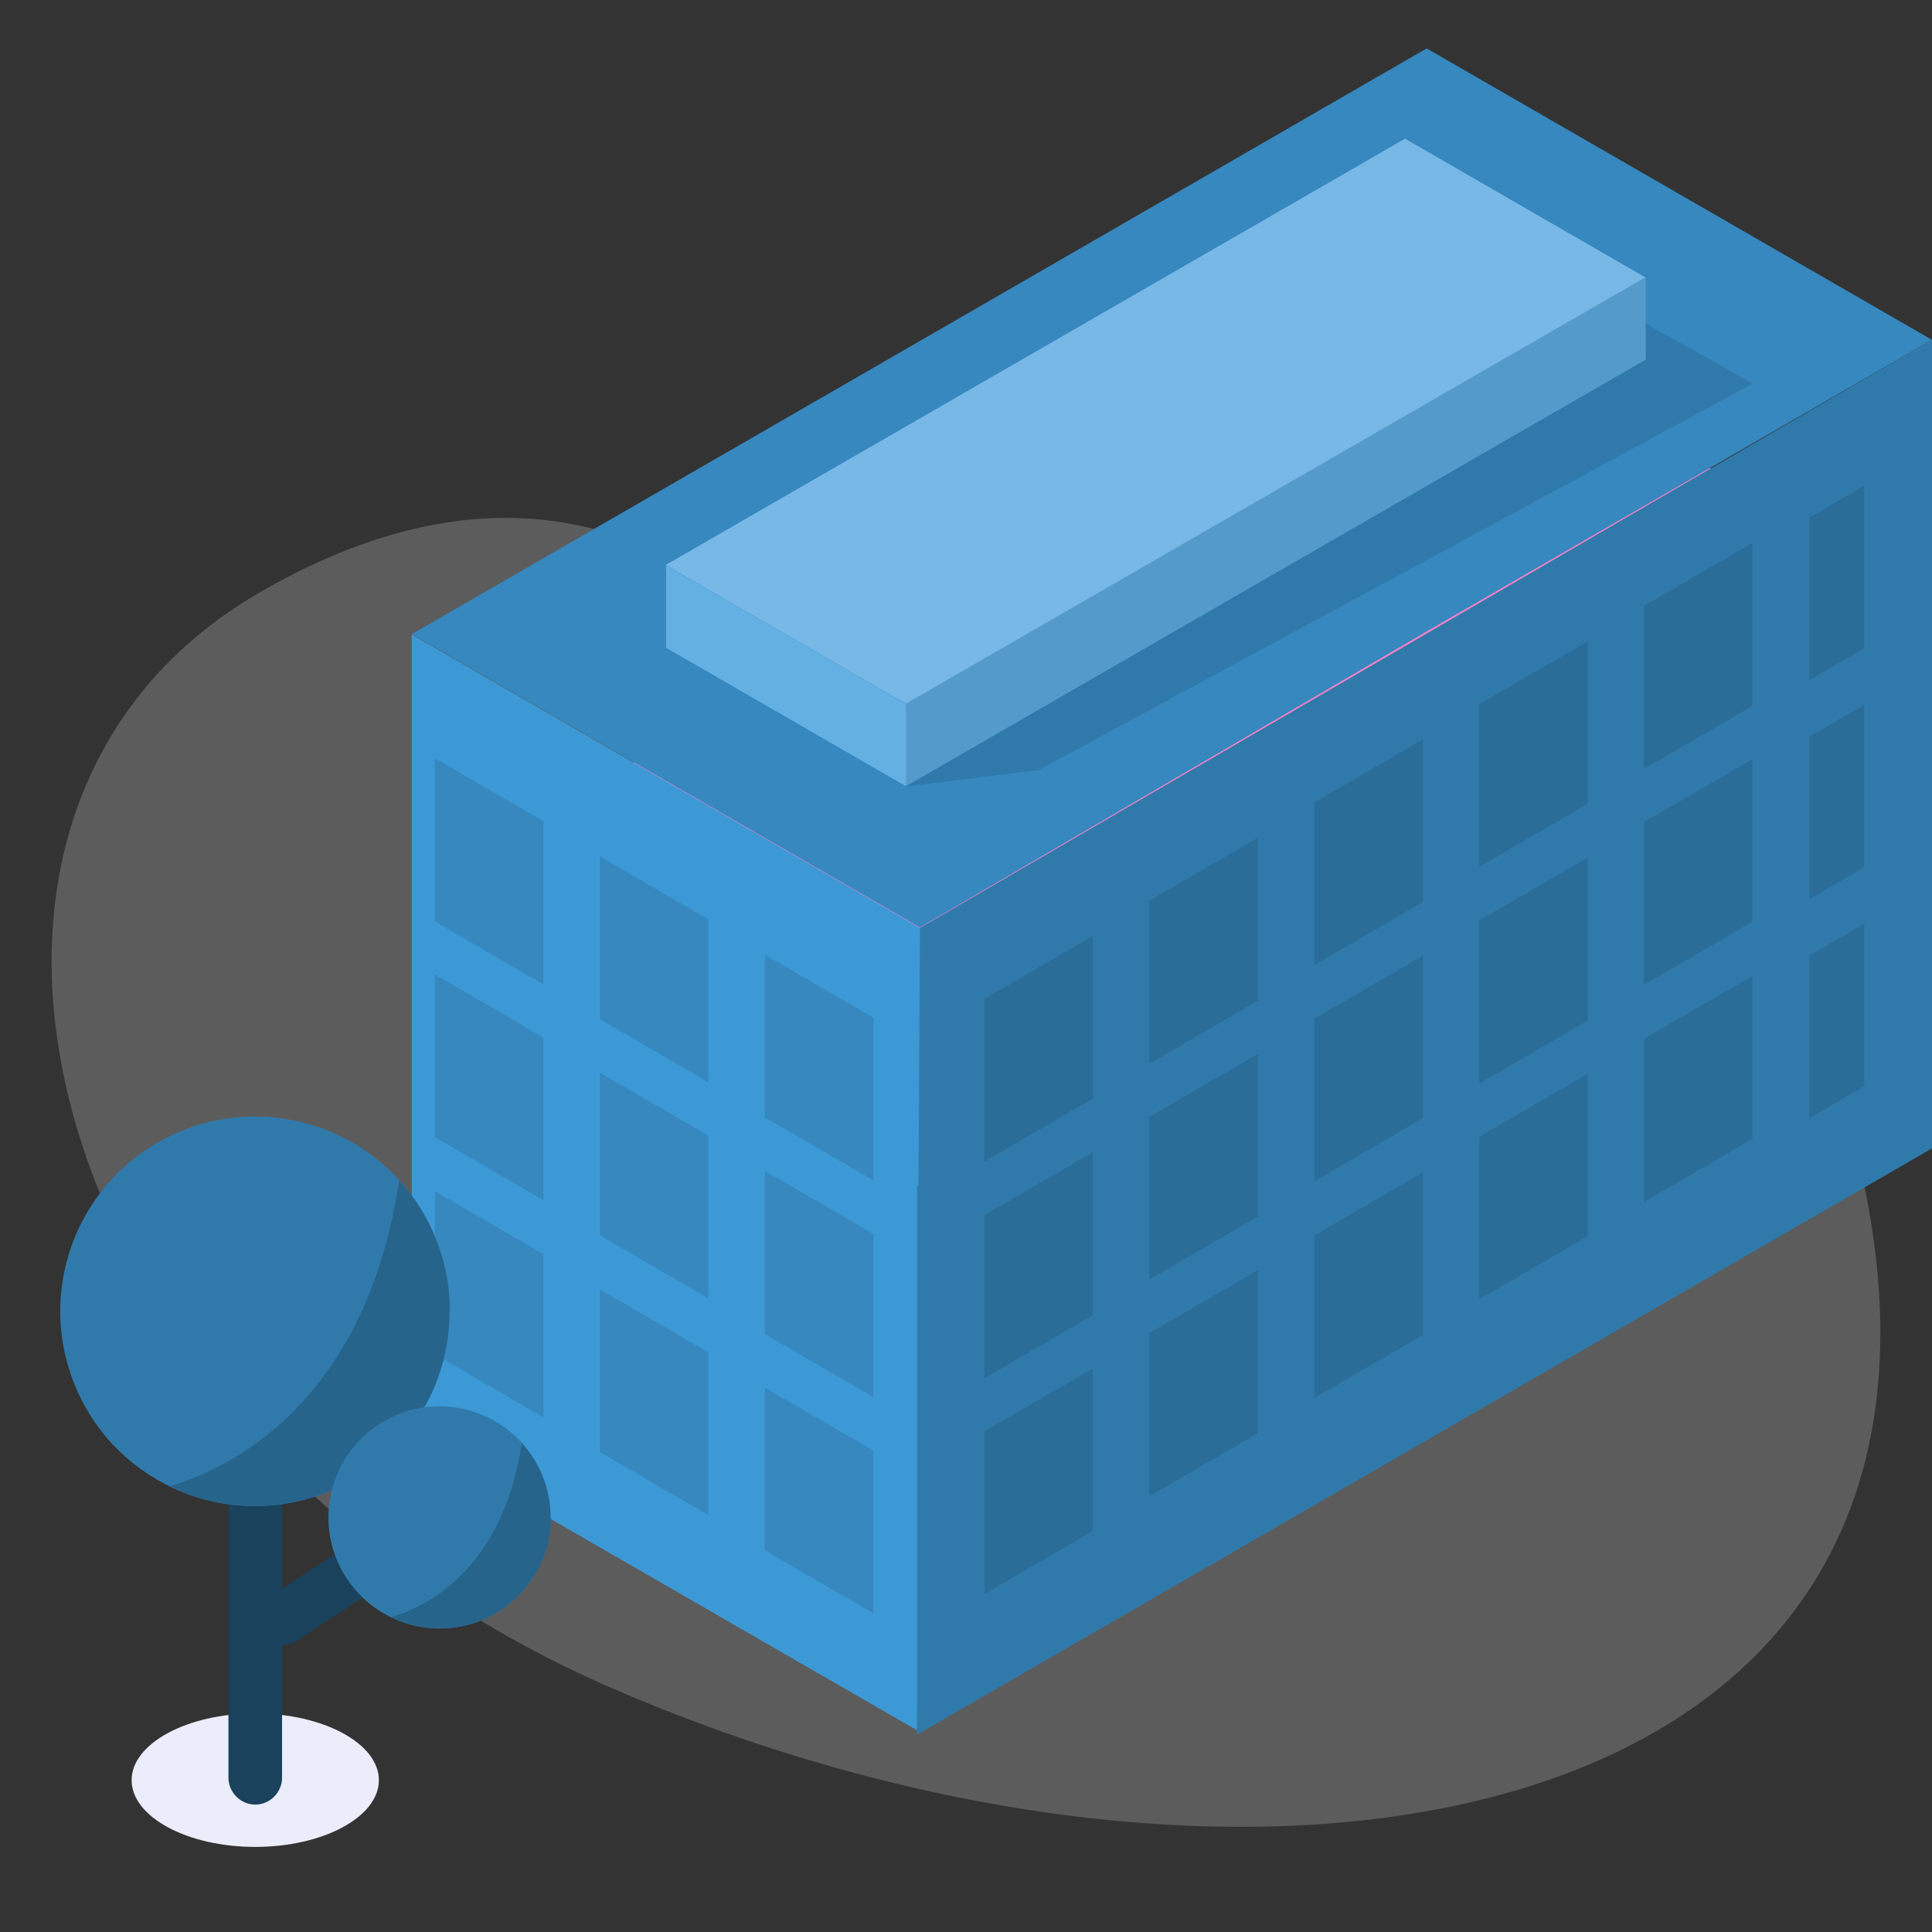 <?xml version="1.0" encoding="UTF-8"?>
<svg id="Calque_1" data-name="Calque 1" xmlns="http://www.w3.org/2000/svg" version="1.1" viewBox="0 0 411 411">
  <rect x="0" y="0" width="411" height="411" fill="#333333" stroke="none"/>
  <defs>
    <style>
      .cls-1 {
        fill: #3688bf;
      }

      .cls-1, .cls-2, .cls-3, .cls-4, .cls-5, .cls-6, .cls-7, .cls-8, .cls-9, .cls-10, .cls-11, .cls-12 {
        stroke-width: 0px;
      }

      .cls-2 {
        fill: #3c99d6;
      }

      .cls-3 {
        fill: #ebedfa;
      }

      .cls-4 {
        fill: #549bcc;
      }

      .cls-5 {
        fill: #64b0e3;
      }

      .cls-6 {
        fill: #27648c;
      }

      .cls-7 {
        fill: #78b8e6;
      }

      .cls-8 {
        fill: #ff82c7;
      }

      .cls-9 {
        fill: #307aab;
      }

      .cls-10 {
        fill: #2b6d99;
      }

      .cls-11 {
        fill: #fff;
        opacity: .2;
      }

      .cls-12 {
        fill: #1a425c;
      }
    </style>
  </defs>
  <path class="cls-11" d="M388.9,224.7c-31.8-92.2-189.5-36.4-210.4-71.9,0,0-41.4-74.2-123.2-26.8-82,47.3-46.3,180.5,74.8,233.1,145.3,63,315.3,28.3,258.8-134.4h0Z"/>
  <path class="cls-8" d="M195.4,127.2l108.1-62.4,107.5,62-107.8,62.2-108.1,62.4-107.5-62,107.8-62.2h0Z"/>
  <path class="cls-2" d="M195.7,197.4l-108.1-62.4v171.1l107.5,62,.7-116.3-.3-.2.3-54.3h-.1Z"/>
  <path class="cls-1" d="M195.4,72.7l108.1-62.4,107.5,62-107.8,62.2-107.5,62.8-108.1-62.4,107.8-62.2h0Z"/>
  <path class="cls-9" d="M195.4,252.1l.3-54.7,215.3-125.1v172l-215.9,124.7v-116.7l.4-.2h-.1Z"/>
  <path class="cls-1" d="M115.6,174.7l-11.7-6.8-11.4-6.6v34.7l11.7,6.8,11.4,6.6v-34.6h0Z"/>
  <path class="cls-1" d="M150.7,195.6l-11.7-6.8-11.4-6.6v34.6l11.7,6.8,11.4,6.6v-34.7h0Z"/>
  <path class="cls-1" d="M185.8,216.5l-11.7-6.8-11.4-6.6v34.6l11.7,6.8,11.4,6.6v-34.6Z"/>
  <path class="cls-1" d="M115.6,220.7l-11.7-6.8-11.4-6.6v34.6l11.7,6.8,11.4,6.6v-34.7h0Z"/>
  <path class="cls-1" d="M150.7,241.6l-11.7-6.8-11.4-6.6v34.6l11.7,6.8,11.4,6.6v-34.6h0Z"/>
  <path class="cls-1" d="M185.8,262.5l-11.7-6.8-11.4-6.6v34.7l11.7,6.8,11.4,6.6v-34.6h0Z"/>
  <path class="cls-1" d="M115.6,266.8l-11.7-6.8-11.4-6.6v34.7l11.7,6.8,11.4,6.6v-34.6h0Z"/>
  <path class="cls-1" d="M150.7,287.7l-11.7-6.8-11.4-6.6v34.6l11.7,6.8,11.4,6.6v-34.6Z"/>
  <path class="cls-1" d="M185.8,308.6l-11.7-6.8-11.4-6.6v34.6l11.7,6.8,11.4,6.6v-34.7h0Z"/>
  <path class="cls-10" d="M384.9,144.7l11.7-6.8v-34.6l-11.7,6.8v34.6Z"/>
  <path class="cls-10" d="M349.7,128.9l11.7-6.8,11.4-6.6v34.7l-11.7,6.8-11.4,6.6v-34.6h0Z"/>
  <path class="cls-10" d="M314.7,149.8l11.7-6.8,11.4-6.6v34.6l-11.7,6.8-11.4,6.6v-34.7h0Z"/>
  <path class="cls-10" d="M279.6,170.7l11.7-6.8,11.4-6.6v34.6l-11.7,6.8-11.4,6.6v-34.6h0Z"/>
  <path class="cls-10" d="M244.5,191.6l11.7-6.8,11.4-6.6v34.7l-11.7,6.8-11.4,6.6v-34.6h0Z"/>
  <path class="cls-10" d="M209.4,212.5l11.7-6.8,11.4-6.6v34.6l-11.7,6.8-11.4,6.6v-34.7h0Z"/>
  <path class="cls-10" d="M349.7,174.9l11.7-6.8,11.4-6.6v34.6l-11.7,6.8-11.4,6.6v-34.7h0Z"/>
  <path class="cls-10" d="M314.7,195.8l11.7-6.8,11.4-6.6v34.7l-11.7,6.8-11.4,6.6v-34.6h0Z"/>
  <path class="cls-10" d="M279.6,216.7l11.7-6.8,11.4-6.6v34.6l-11.7,6.8-11.4,6.6v-34.6h0Z"/>
  <path class="cls-10" d="M244.5,237.6l11.7-6.8,11.4-6.6v34.6l-11.7,6.8-11.4,6.6v-34.6h0Z"/>
  <path class="cls-10" d="M209.4,258.5l11.7-6.8,11.4-6.6v34.7l-11.7,6.8-11.4,6.6v-34.6h0Z"/>
  <path class="cls-10" d="M349.7,221l11.7-6.8,11.4-6.6v34.7l-11.7,6.8-11.4,6.6v-34.6h0Z"/>
  <path class="cls-10" d="M314.7,241.8l11.7-6.8,11.4-6.6v34.6l-11.7,6.8-11.4,6.6v-34.7h0Z"/>
  <path class="cls-10" d="M279.6,262.8l11.7-6.8,11.4-6.6v34.6l-11.7,6.8-11.4,6.6v-34.6h0Z"/>
  <path class="cls-10" d="M244.5,283.6l11.7-6.8,11.4-6.6v34.7l-11.7,6.8-11.4,6.6v-34.6h0Z"/>
  <path class="cls-10" d="M209.4,304.5l11.7-6.8,11.4-6.6v34.6l-11.7,6.8-11.4,6.6v-34.7h0Z"/>
  <path class="cls-10" d="M384.9,191.3l11.7-6.8v-34.6l-11.7,6.8v34.7h0Z"/>
  <path class="cls-10" d="M384.9,237.9l11.7-6.8v-34.6l-11.7,6.8v34.6Z"/>
  <path class="cls-3" d="M54.3,392.9c14.5,0,26.3-6.4,26.3-14.2s-11.8-14.2-26.3-14.2-26.3,6.4-26.3,14.2,11.8,14.2,26.3,14.2Z"/>
  <path class="cls-12" d="M54.3,383.9c-3.1,0-5.7-2.6-5.7-5.7v-63.7c0-3.1,2.6-5.7,5.7-5.7s5.7,2.6,5.7,5.7v63.7c0,3.1-2.6,5.7-5.7,5.7Z"/>
  <path class="cls-9" d="M70.4,317.1c21.1-8.9,30.9-33.2,22-54.3-8.9-21.1-33.2-30.9-54.3-22-21.1,8.9-30.9,33.2-22,54.3,8.9,21.1,33.2,30.9,54.3,22Z"/>
  <path class="cls-6" d="M95.7,278.9c0-10.7-4.1-20.5-10.8-27.8-7.2,48-36.6,61.5-48.9,65.1,5.5,2.7,11.6,4.2,18.2,4.2,22.9,0,41.4-18.5,41.4-41.4h.1Z"/>
  <path class="cls-12" d="M90.6,331l-27.4,18c-2.5,1.7-6,1-7.6-1.6-1.7-2.5-1-6,1.6-7.6l27.4-18c2.5-1.7,6-1,7.6,1.6,1.7,2.5,1,6-1.6,7.6Z"/>
  <path class="cls-9" d="M116.5,328.2c3-12.7-4.9-25.4-17.6-28.4s-25.4,4.9-28.4,17.6,4.9,25.4,17.6,28.4,25.4-4.9,28.4-17.6Z"/>
  <path class="cls-6" d="M117.1,322.8c0-6.1-2.3-11.7-6.1-15.8-4.1,27.3-20.8,35-27.8,37,3.1,1.5,6.6,2.4,10.4,2.4,13,0,23.6-10.6,23.6-23.6h0Z"/>
  <path class="cls-9" d="M192.8,167.3l28.2-3.5,151.9-82.2-46.7-26.1-133.5,111.8h.1Z"/>
  <path class="cls-5" d="M192.8,167.3v-17.5l-51.1-29.5v17.5l51.1,29.5h0Z"/>
  <path class="cls-4" d="M271,63.1l-.3,2.6-77.6,42.3-.3,2.6v56.6l157.3-90.7v-17.5l-79,4.1h-.1Z"/>
  <path class="cls-7" d="M298.9,29.5l-157.3,90.7,51.1,29.5,157.3-90.7-51.1-29.5Z"/>
</svg>